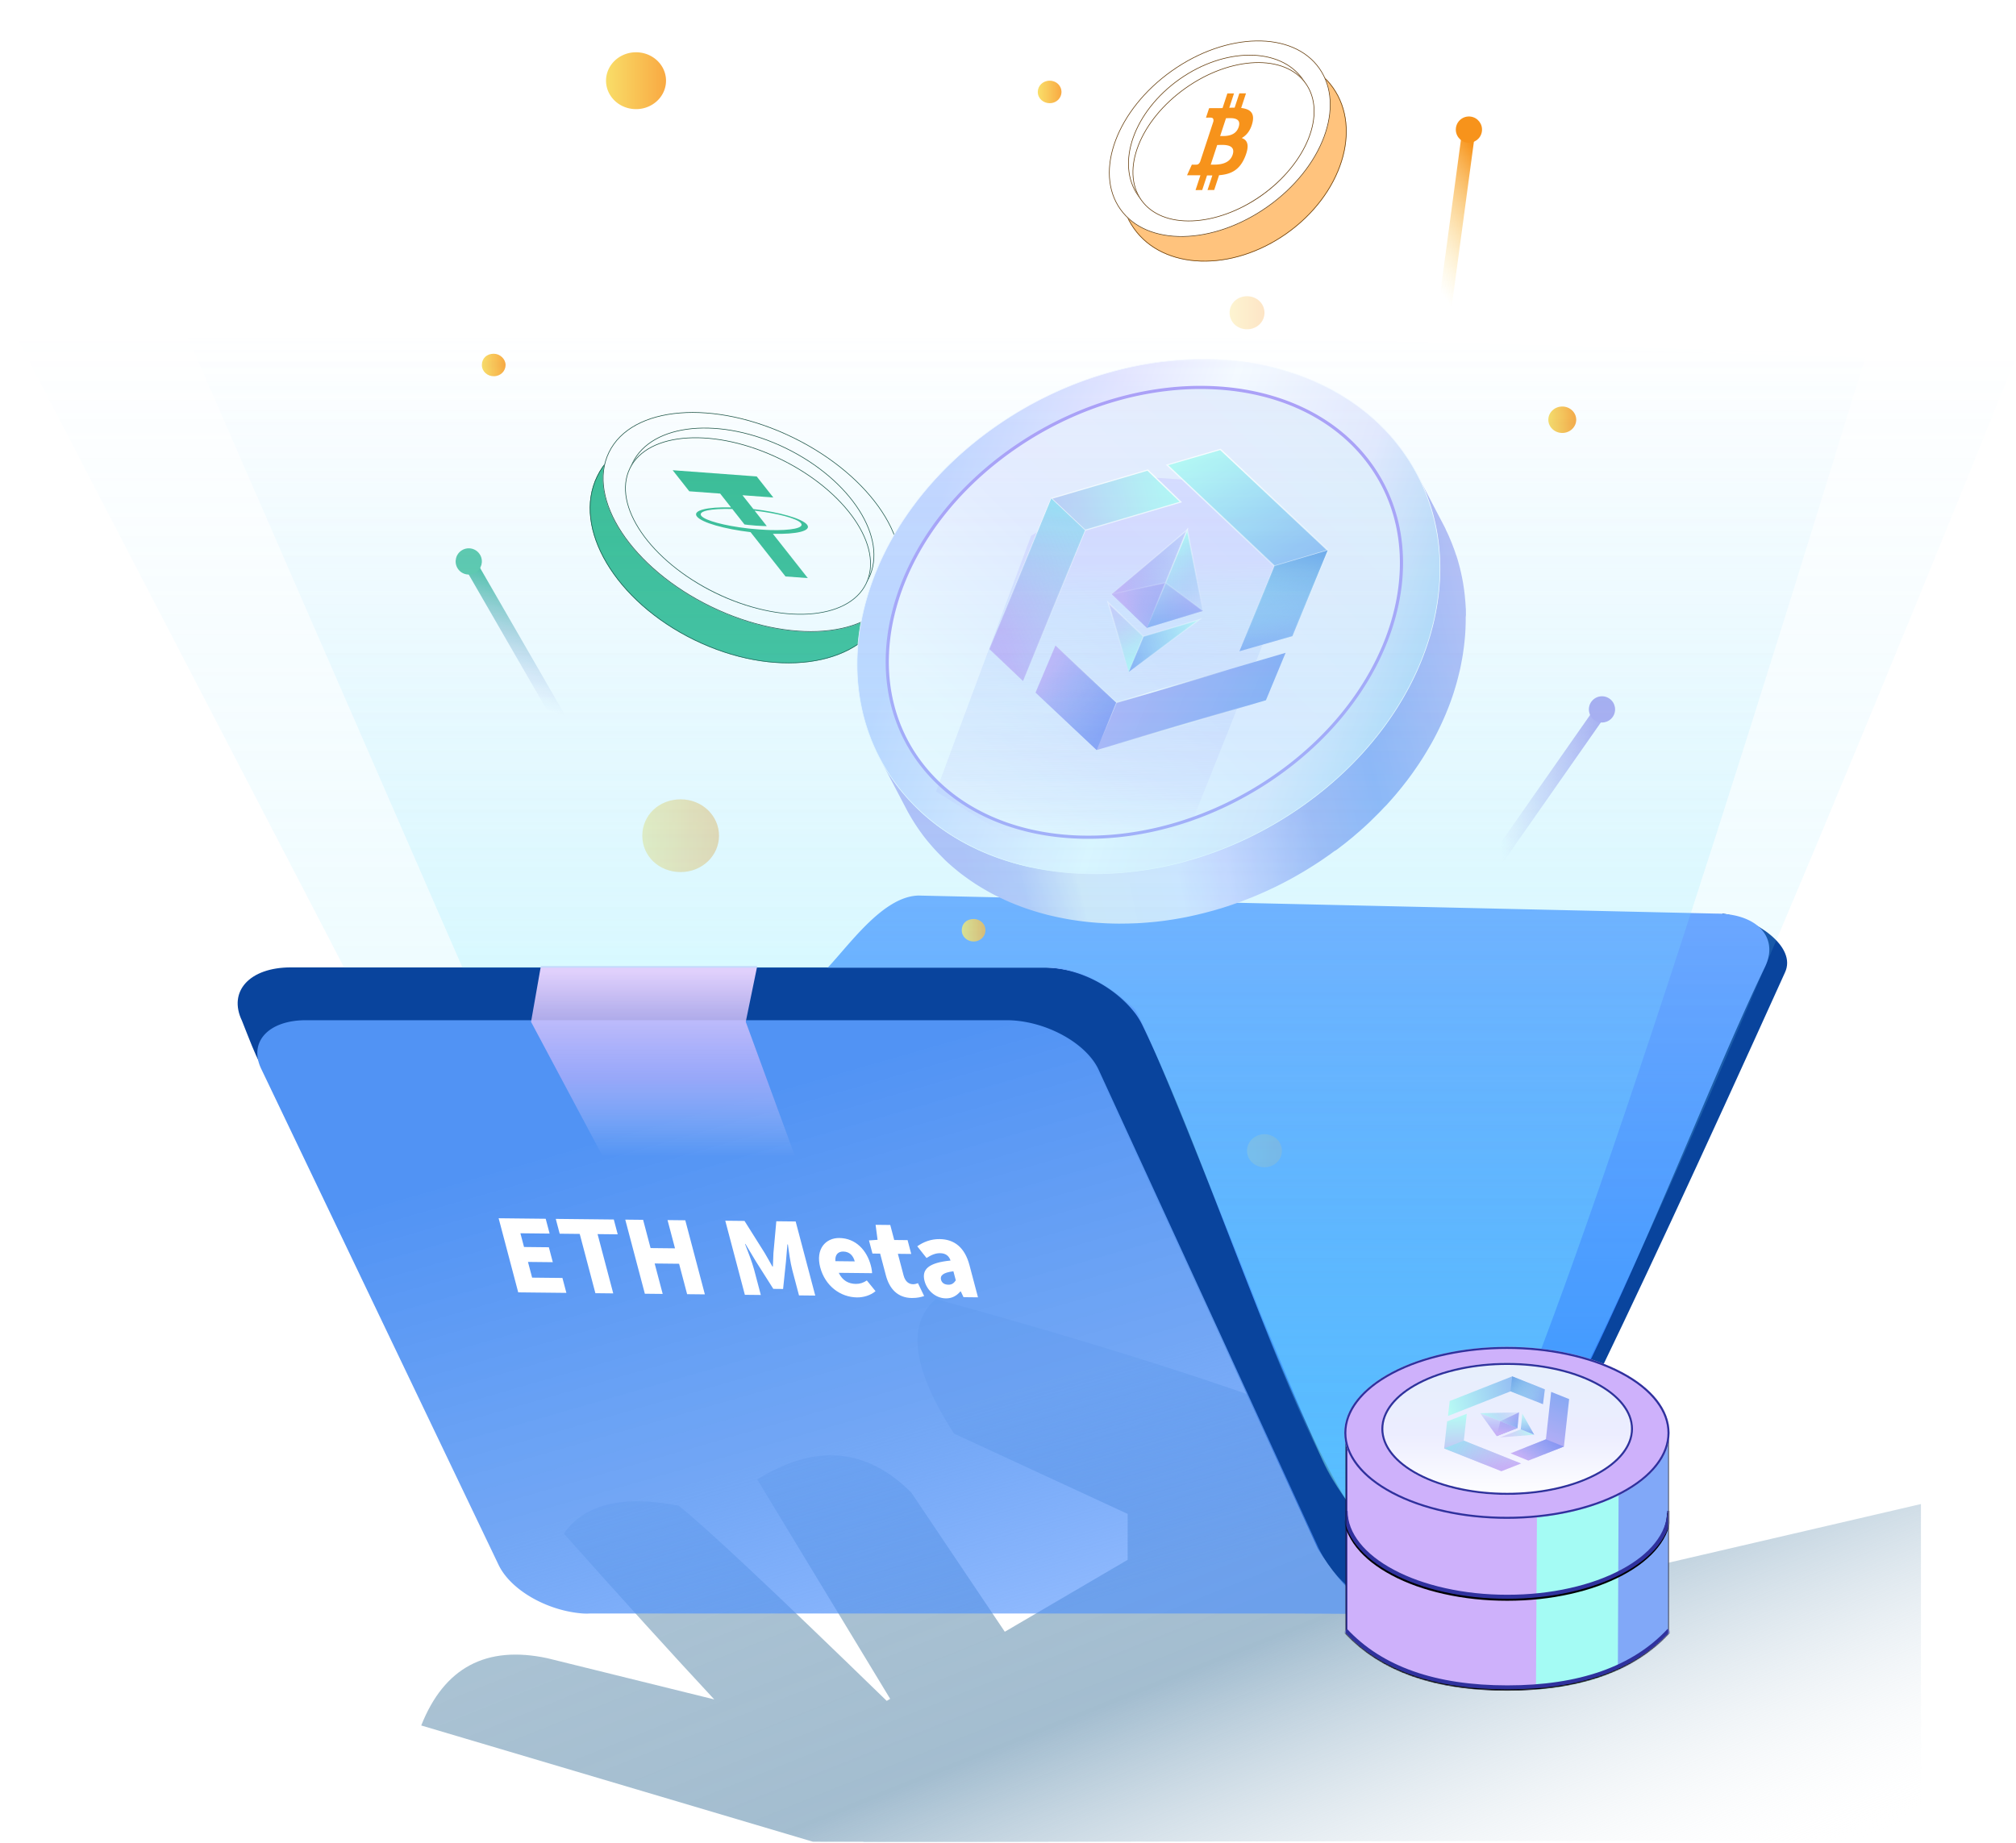 <svg xmlns="http://www.w3.org/2000/svg" width="1600" height="1463" fill="none"><g clip-path="url(#a)"><path fill="url(#b)" d="m334.309 1369.74 310.894 92.29 39.878.05c.154.04.303.07.447.11h89.757l375.935-.73 373.33-.58v-266.91l-274.47 63.8c-13.01-61.63-182.11-137.15-507.316-226.55-23.415 19.96-18.645 55.55 14.309 106.77l137.886 63.79v36.46l-97.504 57.1-74.203-110.48c-35.555-35.59-76.314-39.06-122.276-10.42l105.505 174.17-2.741 1.6c-91.057-88.54-146.124-140.18-165.203-154.94-44.228-8.68-74.58-1.3-91.057 22.14 46.521 52.24 86.314 96.12 119.381 131.65l-132.389-32.7c-48.564-10.42-81.952 7.38-100.163 53.38z"/><path fill="#09449D" d="M230.815 767.953c-32.689 0-50.035 18.985-38.754 42.406 5.755 14.594 10.731 27.497 13.467 32.07.41-1.553.699-3.256 1.002-5.042 1.986-11.701 4.577-26.971 45.755-26.971h545.838c29.96 0 62.528 17.412 72.778 38.923l174.949 379.971c20.82 34.56 43.36 51.84 67.63 51.84 29.96 0 38.66-3.46 69.59-32.13 20.62-19.12 98.46-178.08 233.52-476.905 9.94-20.781-23.87-43.324-49.65-46.918-.24 1.701 2.25 4.844 4.78 8.039 2.85 3.582 5.74 7.229 4.89 8.983l-218.66 465.291c-7.16 14.78-12.53 30.84-37.71 35-11.59.23-22.53-11.8-23.19-13.2L907.169 810.359c-11.22-23.421-46.821-42.406-79.45-42.406H230.815z"/><path fill="url(#c)" d="M1404.01 757.187a35.115 35.115 0 0 1-3.22 10.423c-70.06 145.122-189.39 482.35-266.89 482.35-77.38 0-157.699-292.373-227.233-436.175-11.244-23.37-44.74-45.604-77.441-45.604H656.911c18.161-19.398 44.419-56.789 72.207-57.255l632.832 14.317c27.66 0 44.37 13.618 42.06 31.944z"/><path fill="url(#d)" d="M242.865 809.879c-29.896 0-45.815 17.333-35.486 38.747l188.366 393.714c9.662 20.07 38.888 36.57 67.144 38.52 1.801.09 3.607.09 5.409 0h555.892c3.31 0 10.78.05 20.09.11 27.71.18 71.69.47 70.49-.11a94.481 94.481 0 0 1-68.97-53.51L871.676 848.626c-10.391-21.414-43.021-38.747-72.917-38.747H242.865z"/><path fill="url(#e)" d="m421.463 811.181 60.181 112.943a8.001 8.001 0 0 0 7.06 4.238h134.642c5.56 0 9.424-5.531 7.512-10.752L591.87 811.181l9.105-44.268H429.268l-7.805 44.268z"/><path fill="#38BC91" d="M550.989 508.173c-62.729-30.615-97.293-88.879-77.2-130.136 20.092-41.257 87.232-49.884 149.961-19.269 62.729 30.615 97.292 88.879 77.2 130.136-20.092 41.257-87.232 49.884-149.961 19.269z"/><path stroke="#184D3C" stroke-width=".5" d="M551.098 507.948c-62.604-30.554-97.117-88.668-77.085-129.801 20.032-41.133 87.023-49.708 149.628-19.154 62.604 30.555 97.116 88.669 77.084 129.802-20.031 41.132-87.022 49.708-149.627 19.153z"/><path fill="#fff" d="M563.891 481.681c-62.729-30.616-98.907-85.564-80.806-122.732 18.101-37.168 83.626-42.48 146.355-11.865 62.729 30.615 98.907 85.564 80.806 122.732-18.101 37.168-83.626 42.48-146.355 11.865z"/><path stroke="#184D3C" stroke-width=".5" d="M564 481.456c-62.604-30.555-98.731-85.354-80.69-122.398 18.04-37.043 83.416-42.304 146.021-11.75 62.605 30.555 98.731 85.354 80.691 122.398-18.041 37.044-83.417 42.304-146.022 11.75z"/><path fill="#fff" d="M567.692 470.855c-51.895-25.328-81.398-71.664-65.895-103.496 15.502-31.831 70.138-37.104 122.033-11.776 51.895 25.328 81.398 71.664 65.895 103.496-15.502 31.831-70.138 37.103-122.033 11.776z"/><path stroke="#184D3C" stroke-width=".5" d="M567.802 470.63c-51.771-25.267-81.222-71.454-65.781-103.161 15.442-31.708 69.929-36.928 121.7-11.661 51.771 25.267 81.222 71.453 65.78 103.161-15.442 31.707-69.928 36.928-121.699 11.661z"/><path fill="#fff" d="M567.692 470.855c-51.895-25.328-82.345-69.72-68.011-99.153 14.334-29.433 68.023-32.761 119.919-7.433 51.895 25.328 82.344 69.72 68.01 99.152-14.334 29.433-68.023 32.761-119.918 7.434z"/><path stroke="#184D3C" stroke-width=".5" d="M567.801 470.63c-51.771-25.267-82.169-69.51-67.895-98.818 14.274-29.309 67.813-32.585 119.584-7.318 51.771 25.267 82.169 69.509 67.896 98.818-14.274 29.308-67.814 32.585-119.585 7.318z"/><path fill="#38BC91" fill-rule="evenodd" d="m571.548 391.821 8.655 10.977-.003.004c-19.133-.53-30.889 2.403-27.076 7.239 3.813 4.837 21.937 9.981 42.552 12.391l27.728 35.169 17.713 1.31-27.726-35.167c19.159.531 30.949-2.404 27.133-7.244-3.816-4.841-21.973-9.991-42.62-12.4l-8.648-10.969 24.496 1.812-13.188-16.727-66.699-4.935 13.188 16.728 24.495 1.812zm21.775 27.624.006.008-.01-.008c-18.181-2.1-33.763-6.213-36.714-9.957-2.952-3.744 7.67-5.915 24.593-5.418l9.664 12.258c.541.083 3.471.521 8.935.925 4.547.337 7.684.38 8.772.385l-9.664-12.258c18.218 2.101 33.821 6.207 36.784 9.965 2.961 3.756-7.693 5.923-24.655 5.42l-.011-.014c-1.085-.024-4.197-.13-8.767-.468-5.718-.423-8.409-.769-8.933-.838z" clip-rule="evenodd"/><path fill="#FFC37D" d="M1021.32 185.464c43.72-30.954 60.17-82.917 36.75-116.062-23.41-33.145-77.836-34.922-121.551-3.968-43.716 30.954-60.171 82.917-36.753 116.062 23.418 33.145 77.84 34.922 121.554 3.968z"/><path stroke="#633A08" stroke-width=".5" d="M1021.18 185.26c43.6-30.874 60.03-82.681 36.69-115.713-23.34-33.033-77.604-34.783-121.207-3.909-43.603 30.874-60.031 82.681-36.693 115.713 23.338 33.033 77.604 34.783 121.21 3.909z"/><path fill="#fff" d="M1006.28 164.18c43.72-30.954 62.06-80.253 40.96-110.114-21.1-29.86-73.638-28.973-117.354 1.98-43.715 30.955-62.051 80.254-40.955 110.114 21.097 29.86 73.637 28.974 117.349-1.98z"/><path stroke="#633A08" stroke-width=".5" d="M1006.14 163.976c43.6-30.874 61.91-80.018 40.89-109.765-21.01-29.747-73.397-28.834-117 2.04-43.602 30.874-61.912 80.018-40.895 109.765 21.017 29.747 73.402 28.834 117.005-2.04z"/><path fill="#fff" d="M1001.3 155.362c36.16-25.608 50.83-67.098 32.77-92.67-18.07-25.574-62.036-25.545-98.202.062-36.165 25.608-50.837 67.099-32.769 92.671 18.068 25.573 62.032 25.545 98.201-.063z"/><path stroke="#633A08" stroke-width=".5" d="M1001.15 155.158c36.06-25.528 50.7-66.862 32.71-92.322-17.99-25.46-61.795-25.405-97.848.123-36.052 25.528-50.697 66.862-32.709 92.322 17.988 25.46 61.797 25.405 97.847-.123z"/><path fill="#fff" d="M1001.3 155.362c36.16-25.608 51.94-65.536 35.23-89.182s-59.566-22.055-95.732 3.553c-36.165 25.608-51.94 65.536-35.234 89.182 16.706 23.645 59.567 22.055 95.736-3.553z"/><path stroke="#633A08" stroke-width=".5" d="M1001.15 155.158c36.06-25.528 51.8-65.3 35.18-88.833-16.63-23.533-59.335-21.916-95.388 3.612-36.052 25.528-51.8 65.3-35.174 88.833 16.627 23.533 59.332 21.916 95.382-3.612z"/><path fill="#F7931B" fill-rule="evenodd" d="M993.953 97.641c2.153-8.376-2.328-11.157-8.889-11.922l3.824-11.623-5.288.029-3.723 11.317c-1.389.007-2.821.05-4.245.096l3.748-11.392-5.284.027-3.824 11.62a131.06 131.06 0 0 1-3.385.078l.011-.035-7.29.034-2.485 7.556c2.625-.08 3.905-.087 3.84-.023 2.141-.01 2.293 1.65 2.021 3.085l-4.355 13.241c.147.001.337.008.542.047l-.557.003-6.106 18.551c-.391.902-1.26 2.342-2.757 2.353.027.054-1.253.06-3.843.019l-3.83 8.457 6.881-.037c.777-.002 1.543.004 2.3.012.491.004.978.009 1.462.01l-3.866 11.759 5.281-.027 3.828-11.632c1.435.033 2.833.041 4.204.032l-3.811 11.578 5.286-.028 3.863-11.735c9.112-.728 16.32-3.758 20.764-14.929 3.583-8.997 1.744-12.995-2.768-14.592 3.753-2.109 6.882-5.799 8.451-11.928zm-15.668 25.176c-2.652 8.064-12.06 7.935-16.361 7.876-.385-.005-.729-.01-1.024-.008l5.126-15.576c.36-.001.802-.017 1.303-.036 4.481-.163 13.664-.497 10.956 7.744zm-9.049-14.828c3.588.06 11.407.192 13.818-7.134 2.467-7.495-5.199-7.186-8.943-7.035-.42.017-.792.032-1.093.034l-4.648 14.126c.249-.001.54.004.866.009z" clip-rule="evenodd"/><path fill="url(#f)" d="M1061.19 674.312c1.13-.843 2.25-1.713 3.37-2.569.33-.32.75-.562 1.12-.844 1.45-1.125 2.88-2.264 4.31-3.414.42-.422.93-.767 1.41-1.164.97-.78 1.95-1.573 2.83-2.315l.09-.089c.09-.09.17-.167.25-.243a335.41 335.41 0 0 0 5.53-4.772c.39-.384.78-.768 1.23-1.087 1.84-1.664 3.68-3.353 5.47-5.043.31-.307.63-.626.95-.934 1.6-1.587 3.2-3.162 4.78-4.724l.87-.857c1.75-1.728 3.41-3.495 5.06-5.25.15-.154.32-.32.49-.487l.78-.768c1.15-1.139 2.19-2.394 3.27-3.585l1.11-1.255a168.15 168.15 0 0 0 4.12-4.753l.71-.858a195.06 195.06 0 0 0 3.3-4.023l1.15-1.436c1.01-1.28 2-2.562 2.99-3.844.33-.333.58-.756.87-1.141 1.25-1.64 2.44-3.28 3.64-4.947.32-.32.53-.756.81-1.153a343.61 343.61 0 0 0 2.76-3.949c.33-.512.69-1.012 1.04-1.538.94-1.385 1.85-2.795 2.76-4.206.24-.243.39-.616.6-.923 1.07-1.693 2.11-3.386 3.14-5.091l.26-.411.39-.693c1.2-2 2.37-4.006 3.51-6.015l.3-.526c1.16-2.116 2.29-4.22 3.39-6.35.2-.437.41-.848.64-1.271 1.06-2.091 2.09-4.183 3.06-6.288.18-.358.35-.731.52-1.103.96-2.066 1.89-4.158 2.78-6.263.06-.104.11-.21.15-.321 1.29-3.063 2.52-6.14 3.69-9.23l.13-.359c1.1-2.97 2.12-5.949 3.08-8.937.04-.12.07-.214.08-.283.03-.102.14-.411.2-.629.74-2.389 1.47-4.765 2.11-7.18a189.78 189.78 0 0 0 1.83-7.219c.06-.205.12-.424.16-.642l.1-.399c.52-2.067.89-4.046 1.3-6.076l.24-1.311c.37-1.876.7-3.752 1.01-5.641l.08-.54.03-.18c.29-1.889.55-3.778.79-5.655l.17-1.465c.18-1.556.35-3.098.5-4.679l.09-.849c.02-.132.03-.265.04-.399.14-1.773.28-3.561.37-5.335l.06-1.08c.06-1.44.11-2.893.15-4.333l.03-.798.01-.874c.01-1.26.02-2.572.01-3.729l.18-1.813-.06-5.042-.06-.065-.03-.629-.26-4.258-.16-1.635-.31-3.46-.09-.94-.11-.759c-.13-1.171-.25-2.303-.44-3.513l-.19-1.416c-.25-1.621-.49-3.243-.77-4.852l-.13-.618a111.75 111.75 0 0 0-.8-4.08l-.34-1.596c-.25-1.082-.45-2.112-.76-3.232l-.18-.862-.23-.825c-.28-1.12-.57-2.214-.88-3.309l-.41-1.506c-.44-1.533-.92-3.053-1.4-4.586l-.08-.077c-.53-1.572-1.05-3.143-1.62-4.702l-.54-1.455-1.26-3.299-.32-.824-.32-.735c-.49-1.224-1.01-2.422-1.51-3.608l-.5-1.159c-.7-1.56-1.43-3.106-2.19-4.653l-.17-.541c-.57-1.143-1.14-2.273-1.73-3.391l-20.66-39.513 1.82 3.609a158.79 158.79 0 0 1 2.2 4.667l.5 1.159c.53 1.186 1.05 2.41 1.53 3.596l.62 1.558c.44 1.096.86 2.204 1.26 3.311l.53 1.443c.57 1.559 1.12 3.13 1.63 4.715l.09.09c.49 1.507.95 3.04 1.39 4.572l.42 1.494.89 3.309.41 1.713c.26 1.068.47 2.085.74 3.219l.36 1.609c.28 1.351.54 2.702.8 4.054l.14.734c.28 1.609.59 3.192.78 4.865l.19 1.415c.17 1.159.28 2.278.46 3.501l.18 1.711c.13 1.145.25 2.303.33 3.448l.12 1.634c.12 1.415.22 2.818.26 4.258l.05.747c.07 1.71.12 3.395.15 5.106l.01 1.466c0 1.247-.02 2.572-.02 3.742l-.04 1.672c-.04 1.44-.08 2.88-.15 4.333-.03.36-.03.72-.05 1.093-.11 1.762-.22 3.536-.38 5.323l-.11 1.259c-.15 1.544-.31 3.112-.51 4.68-.04.475-.11.951-.16 1.439-.24 1.89-.5 3.779-.8 5.681l-.12.707c-.3 1.876-.64 3.765-.99 5.641l-.25 1.324c-.41 2.03-.85 4.047-1.3 6.077-.08.334-.17.681-.24 1.028a228.58 228.58 0 0 1-1.85 7.206c-.66 2.389-1.39 4.79-2.12 7.192-.08.308-.18.617-.28.912a217.56 217.56 0 0 1-3.08 8.937l-.12.347c-1.16 3.081-2.37 6.162-3.69 9.229-.05.146-.11.287-.17.424-.91 2.093-1.84 4.184-2.81 6.263l-.48 1.091c-1 2.105-2.02 4.209-3.08 6.3l-.65 1.258a200.875 200.875 0 0 1-3.39 6.35l-.28.513c-1.13 2.028-2.3 4.054-3.52 6.028-.23.373-.44.732-.66 1.078a149.808 149.808 0 0 1-3.15 5.104c-.2.321-.39.615-.6.923-.89 1.411-1.81 2.809-2.76 4.206-.34.513-.68 1.025-1.04 1.538-.9 1.321-1.81 2.654-2.76 3.974-.33.321-.54.757-.8 1.141-1.19 1.641-2.4 3.295-3.64 4.948-.32.32-.57.743-.87 1.115a165.3 165.3 0 0 1-3 3.857c-.38.5-.78.999-1.13 1.448-1.16 1.422-2.2 2.704-3.33 4.049l-.69.833a286.232 286.232 0 0 1-4.13 4.764c-.39.385-.78.769-1.1 1.217a204.729 204.729 0 0 1-3.3 3.612c-.41.41-.84.832-1.29 1.28-1.73 1.702-3.35 3.534-5.06 5.249l-.86.845c-1.59 1.574-3.19 3.149-4.79 4.737-.32.307-.63.614-.94.921-1.76 1.741-3.63 3.379-5.49 5.042-.39.384-.78.768-1.16 1.14a210.616 210.616 0 0 1-5.53 4.771c-.11.115-.22.217-.32.32a229.48 229.48 0 0 1-3.06 2.507c-.37.371-.82.691-1.24 1.023-1.42 1.151-2.87 2.276-4.39 3.465-.25.256-.58.447-.87.665-1.19.921-2.4 1.853-3.61 2.748l-1.57 1.163c-1 .729-1.99 1.457-2.99 2.161-1.49 1.085-3 2.146-4.51 3.206a331.94 331.94 0 0 1-5.38 3.628c-.61.396-1.19.766-1.78 1.149a381.92 381.92 0 0 1-3.65 2.35c-.5.319-1.02.626-1.51.932-1.6.969-3.31 2.042-4.96 3.012l-1.97 1.174c-1.64.932-3.41 1.965-5.13 2.922l-1.34.765c-2.03 1.11-4.07 2.207-6.109 3.277-.439.23-.878.46-1.33.675a237.645 237.645 0 0 1-4.829 2.448c-.723.357-1.445.713-2.181 1.057a270.965 270.965 0 0 1-3.821 1.835l-2.31 1.056c-1.29.586-2.594 1.185-3.91 1.744-.723.331-1.432.649-2.154.955-1.317.559-2.633 1.119-3.948 1.654l-1.962.814a4083.73 4083.73 0 0 0-5.623 2.212l-.271.114c-1.896.673-3.933 1.461-5.906 2.159-.619.229-1.251.444-1.896.673-1.34.456-2.694.926-3.997 1.396l-2.307.748c-1.199.394-2.41.773-3.622 1.154l-2.436.722c-1.173.367-2.345.709-3.505 1.038l-2.487.696c-1.173.316-2.346.632-3.53.935-.826.229-1.637.443-2.461.645l-3.607.883-2.358.569c-1.403.314-2.807.63-4.211.919l-1.855.403c-2.087.479-4.03.817-6.052 1.181l-.669.126c-1.828.325-3.669.638-5.497.939l-2.047.312c-1.377.212-2.754.425-4.132.611l-2.264.298c-1.416.199-2.896.308-4.247.521l-2.187.247a91.132 91.132 0 0 1-4.722.403l-1.53.134c-2.2.183-4.4.34-6.586.458l-1.698.07a94.267 94.267 0 0 1-4.95.17c-.656.01-1.312.019-1.967.055-2.391.041-4.758.081-7.135.058a323.105 323.105 0 0 1-7.03-.149l-1.709-.072c-2.661-.102-5.321-.205-7.903-.435l-.989-.069c-2.441-.14-4.997-.422-7.488-.69l-1.182-.134c-1.142-.122-2.286-.294-3.415-.428l-2.042-.253-4.069-.598-1.336-.212a243.098 243.098 0 0 1-5.365-.925l-1.309-.263c-1.352-.246-2.687-.51-4.004-.79l-1.146.084c-2.129-.447-4.22-.932-6.298-1.431l-1.514-.366a231.013 231.013 0 0 1-6.771-1.832l-1.218-.379a258.886 258.886 0 0 1-5.898-1.828l-1.256-.416a221.644 221.644 0 0 1-6.51-2.319l-1.41-.548a177.288 177.288 0 0 1-5.854-2.354l-.82-.338c-2.1-.91-4.188-1.859-6.248-2.833l-1.447-.688c-2.088-1-4.148-2.025-6.17-3.089a171.35 171.35 0 0 1-6.025-3.359l-1.382-.804a166.063 166.063 0 0 1-5.792-3.563l-.665-.44a176.81 176.81 0 0 1-5.137-3.497l-1.215-.841a170.505 170.505 0 0 1-5.377-4.024l-.996-.776a216.521 216.521 0 0 1-4.62-3.803l-.957-.815a161.418 161.418 0 0 1-5.001-4.498l-1.032-1.047c-1.44-1.46-2.958-2.869-4.346-4.405l-.586-.595c-1.593-1.615-3.083-3.306-4.584-5.011l-1.044-1.213a149.38 149.38 0 0 1-4.428-5.319 156.518 156.518 0 0 1-15.719-24.212l20.729 39.565a156.336 156.336 0 0 0 15.514 24.108 147.228 147.228 0 0 0 4.427 5.319l1.044 1.213a167.833 167.833 0 0 0 4.572 4.999l.599.607 4.346 4.405 1.032 1.047a163.574 163.574 0 0 0 4.988 4.486l.969.827a168.13 168.13 0 0 0 4.621 3.803l.97.776a156.655 156.655 0 0 0 5.391 4.011l1.214.867a137.91 137.91 0 0 0 5.137 3.471c.191.194.447.323.677.453a164.596 164.596 0 0 0 5.793 3.563l1.356.804c2.008 1.154 4.003 2.294 6.038 3.372a173.08 173.08 0 0 0 6.182 3.102l1.421.688c2.087.974 4.175 1.923 6.274 2.833l.82.338c1.939.823 3.886 1.603 5.842 2.341l1.41.547c2.152.807 4.318 1.601 6.497 2.332l1.269.404c1.935.639 3.91 1.24 5.884 1.842l1.231.365c2.244.64 4.502 1.268 6.759 1.845l1.526.38c2.078.497 4.183.97 6.3 1.43l.628.145.244.04c1.335.288 2.669.552 3.991.802l1.335.263c1.771.343 3.555.647 5.352.938l1.374.199c1.335.213 2.683.411 4.044.597.681.094 1.361.187 2.041.254 1.13.16 2.273.307 3.416.427l.437.054.745.081c2.479.255 4.97.499 7.475.677l.989.094c2.686.129 5.255.321 7.903.436l.822.029.899.031c2.326.075 4.653.124 7.005.148 2.383-.007 4.761-.034 7.135-.083l.887-.009c.36.001.733-.035 1.08-.046 1.672-.044 3.344-.114 4.963-.158.566-.023 1.132-.046 1.698-.095 2.186-.118 4.373-.263 6.573-.446l.295-.011 1.261-.123c1.583-.134 3.165-.294 4.708-.416l2.175-.234 4.26-.507 1.299-.162.966-.137 4.106-.611 2.072-.311c1.828-.302 3.643-.614 5.471-.94l.631-.113c2.009-.376 4.03-.766 6.026-1.181.644-.126 1.262-.278 1.893-.416 1.409-.302 2.808-.612 4.199-.932l.709-.164c.566-.126 1.107-.278 1.674-.404l3.594-.871 2.461-.644c1.172-.317 2.358-.62 3.543-.949.438-.101.876-.227 1.302-.341l1.198-.341c1.16-.33 2.319-.684 3.479-1.039.825-.227 1.65-.481 2.462-.722l3.596-1.153 1.715-.546.619-.203a244.63 244.63 0 0 0 3.984-1.383l1.908-.66c1.92-.647 3.971-1.37 5.893-2.172.078-.077.156-.153.31-.127a717.038 717.038 0 0 0 5.546-2.161c.658-.267 1.303-.547 1.973-.827 1.316-.534 2.62-1.081 3.91-1.641l.71-.292c.49-.204.98-.433 1.47-.662 1.3-.573 2.61-1.146 3.91-1.745.76-.343 1.54-.7 2.28-1.056 1.28-.599 2.56-1.197 3.84-1.822.46-.229.93-.433 1.39-.662l.8-.407c1.6-.791 3.22-1.619 4.82-2.435.45-.242.9-.459 1.34-.688 2.04-1.071 4.07-2.155 6.08-3.277l.34-.179c.35-.192.7-.408 1.05-.6 1.66-.905 3.39-1.926 5.1-2.922l1.96-1.147c1.62-.958 3.31-1.992 4.95-3.026.36-.23.73-.434 1.11-.663.12-.115.24-.231.42-.281 1.2-.754 2.4-1.533 3.6-2.312.61-.395 1.23-.779 1.83-1.188 1.81-1.174 3.59-2.375 5.36-3.614 1.52-1.06 2.91-2.031 4.35-3.041.05-.052.09-.09.11-.115.97-.703 1.94-1.406 2.9-2.122 1.07-.548 1.63-.944 2.19-1.366z"/><path fill="url(#g)" d="M1109.25 352.81c66.24 83.861 31.41 212.99-77.76 288.441-109.166 75.453-251.434 68.548-317.673-15.314-66.239-83.86-31.512-213.015 77.695-288.429 109.208-75.414 251.448-68.534 317.738 15.302z"/><path fill="#F6FAFF" fill-rule="evenodd" d="M833.694 312.849a302.78 302.78 0 0 0-42.323 24.453c-13.491 9.316-25.972 19.527-37.442 30.632-11.181 10.825-21.229 22.33-30.145 34.516-8.755 11.966-16.267 24.378-22.536 37.238-6.209 12.737-11.081 25.67-14.617 38.802-3.536 13.131-5.664 26.199-6.384 39.204-.727 13.131-.007 25.946 2.162 38.445 2.208 12.728 5.882 24.902 11.021 36.522 5.273 11.922 12.003 23.066 20.191 33.432 8.191 10.366 17.602 19.657 28.234 27.873 10.359 8.003 21.721 14.863 34.087 20.581 12.135 5.612 25.02 10.021 38.656 13.228 13.5 3.177 27.482 5.114 41.946 5.812 14.451.699 29.103.145 43.956-1.662 14.984-1.825 29.88-4.892 44.686-9.201a295.106 295.106 0 0 0 44.138-16.801 303.037 303.037 0 0 0 42.316-24.465c13.48-9.326 25.96-19.541 37.43-30.644 11.17-10.824 21.22-22.331 30.15-34.522 8.75-11.962 16.27-24.376 22.54-37.241 6.22-12.737 11.09-25.671 14.63-38.802 3.54-13.133 5.68-26.201 6.4-39.202.74-13.134.02-25.948-2.14-38.442-2.21-12.731-5.88-24.904-11.01-36.52-5.27-11.92-12-23.063-20.19-33.431-8.2-10.363-17.61-19.651-28.25-27.863-10.37-8.003-21.73-14.861-34.1-20.572-12.14-5.608-25.02-10.015-38.66-13.221-13.508-3.174-27.491-5.11-41.951-5.807-14.46-.698-29.113-.143-43.959 1.664-14.988 1.825-29.885 4.891-44.691 9.199a295.282 295.282 0 0 0-44.145 16.795zm-79.417 55.444c11.45-11.086 23.91-21.279 37.377-30.579a302.262 302.262 0 0 1 42.254-24.413 294.855 294.855 0 0 1 44.071-16.767c14.78-4.3 29.65-7.361 44.611-9.182 14.818-1.804 29.443-2.358 43.875-1.662 14.43.696 28.383 2.628 41.855 5.795 13.61 3.197 26.46 7.593 38.57 13.188 12.33 5.696 23.67 12.534 34 20.514 10.61 8.186 20 17.446 28.17 27.778 8.16 10.334 14.87 21.442 20.12 33.322 5.12 11.578 8.77 23.712 10.97 36.403 2.16 12.456 2.87 25.233 2.14 38.329-.72 12.967-2.85 26-6.38 39.1-3.53 13.099-8.4 26.003-14.6 38.713-6.26 12.838-13.76 25.227-22.5 37.164-8.9 12.169-18.93 23.655-30.09 34.458-11.45 11.085-23.9 21.283-37.37 30.592a302.038 302.038 0 0 1-42.24 24.424 294.3 294.3 0 0 1-44.064 16.774c-14.779 4.303-29.647 7.364-44.607 9.184-14.824 1.804-29.448 2.358-43.87 1.66-14.434-.697-28.386-2.63-41.856-5.801-13.602-3.201-26.456-7.599-38.562-13.194-12.33-5.701-23.661-12.543-33.991-20.523-10.599-8.191-19.982-17.454-28.147-27.787-8.163-10.332-14.871-21.44-20.127-33.324-5.121-11.582-8.783-23.717-10.984-36.405-2.162-12.462-2.881-25.239-2.156-38.332.72-12.972 2.842-26.006 6.368-39.102 3.527-13.101 8.388-26.005 14.583-38.712 6.256-12.833 13.752-25.221 22.49-37.163 8.9-12.164 18.93-23.647 30.09-34.452z" clip-rule="evenodd"/><path fill="url(#h)" d="M1086.31 367.018c54.97 73.47 19.8 186.328-78.57 252.094-98.383 65.767-222.647 59.523-277.611-13.946-54.965-73.47-19.775-186.327 78.577-252.094 98.353-65.767 222.664-59.523 277.604 13.946z"/><path fill="#AC9FF7" fill-rule="evenodd" d="M846.095 330.641a279.976 279.976 0 0 0-38.083 21.391c-12.194 8.154-23.535 17.096-34.024 26.824-10.224 9.483-19.48 19.568-27.768 30.253-8.141 10.495-15.205 21.385-21.193 32.67-5.935 11.184-10.7 22.544-14.296 34.079-3.598 11.543-5.955 23.035-7.07 34.477-1.128 11.56-.965 22.846.487 33.858 1.48 11.223 4.275 21.96 8.382 32.209 4.216 10.519 9.748 20.357 16.598 29.513 6.848 9.153 14.812 17.359 23.894 24.618 8.847 7.071 18.614 13.133 29.302 18.185 10.487 4.959 21.676 8.86 33.566 11.704 11.769 2.815 24.002 4.541 36.7 5.179 12.692.638 25.597.175 38.717-1.387 13.243-1.577 26.451-4.244 39.621-8.002 13.414-3.826 26.552-8.716 39.414-14.669a280.305 280.305 0 0 0 38.088-21.391c12.2-8.154 23.54-17.095 34.03-26.823 10.23-9.484 19.48-19.568 27.77-30.254 8.14-10.494 15.21-21.384 21.2-32.671 5.93-11.184 10.7-22.543 14.29-34.078 3.6-11.543 5.95-23.035 7.07-34.477 1.12-11.559.96-22.846-.49-33.859-1.48-11.223-4.28-21.959-8.39-32.209-4.21-10.519-9.75-20.356-16.6-29.512-6.84-9.153-14.8-17.359-23.88-24.618-8.85-7.07-18.62-13.132-29.3-18.185-10.49-4.959-21.68-8.86-33.57-11.704-11.773-2.815-24.008-4.541-36.707-5.179-12.693-.638-25.6-.176-38.722 1.387-13.244 1.576-26.452 4.244-39.625 8.002-13.413 3.826-26.55 8.716-39.411 14.669zm-70.408 50.049c10.391-9.638 21.629-18.498 33.714-26.579a277.564 277.564 0 0 1 37.743-21.201c12.743-5.898 25.759-10.743 39.048-14.533 13.045-3.722 26.123-6.363 39.234-7.924 12.983-1.546 25.75-2.003 38.302-1.373 12.545.63 24.628 2.335 36.248 5.114 11.724 2.804 22.754 6.648 33.084 11.532 10.51 4.971 20.11 10.93 28.81 17.879 8.91 7.125 16.73 15.18 23.44 24.162 6.72 8.981 12.15 18.629 16.28 28.945 4.03 10.056 6.78 20.591 8.23 31.606 1.43 10.823 1.59 21.919.48 33.289-1.1 11.271-3.42 22.596-6.96 33.975-3.55 11.386-8.26 22.603-14.12 33.651-5.92 11.159-12.91 21.929-20.96 32.309-8.21 10.578-17.37 20.562-27.5 29.952-10.39 9.638-21.63 18.498-33.72 26.579a277.62 277.62 0 0 1-37.748 21.201c-12.743 5.898-25.76 10.742-39.049 14.533-13.043 3.721-26.12 6.363-39.232 7.924-12.979 1.546-25.745 2.003-38.296 1.372-12.543-.63-24.625-2.334-36.245-5.113-11.721-2.804-22.747-6.648-33.078-11.532-10.511-4.97-20.114-10.93-28.809-17.879-8.916-7.126-16.734-15.18-23.454-24.162-6.718-8.981-12.145-18.63-16.279-28.945-4.029-10.056-6.771-20.591-8.224-31.606-1.427-10.822-1.586-21.919-.478-33.288 1.098-11.271 3.421-22.596 6.969-33.975 3.55-11.387 8.255-22.604 14.117-33.651 5.921-11.159 12.908-21.929 20.96-32.31 8.205-10.577 17.369-20.561 27.493-29.952z" clip-rule="evenodd"/><path fill="url(#i)" d="m946.753 650.607 82.167-206.102-80.859-63.027-52.462-3.815-77.253 47.7-75.47 202.972c71.144 44.448 134.066 89.71 203.877 22.272z"/><g filter="url(#j)"><path fill="url(#k)" fill-rule="evenodd" d="m937.158 395.509-76.012 22.408-26.785-25.227 76.508-22.538 26.289 25.357zM785.173 512.305l49.188-119.615 26.785 25.227-49.231 119.718-26.742-25.33z" clip-rule="evenodd"/><path fill="url(#l)" fill-rule="evenodd" d="m784.572 512.481 26.932 25.508.572.543 49.452-120.258 76.599-22.581-27.035-26.077-77.113 22.717-49.407 120.148zm75.973-94.389-26.022-24.508-48.749 118.547 25.981 24.609 48.79-118.648zm-25.204-25.221 26.025 24.511 74.822-22.057-25.543-24.638-75.304 22.184z" clip-rule="evenodd"/><path fill="url(#m)" d="m834.361 392.69-49.188 119.616 26.743 25.33 49.23-119.719-26.785-25.227z"/><path fill="url(#n)" fill-rule="evenodd" d="m968.578 353.741 85.142 80.101-42.28 12.446-85.189-80.194 42.327-12.353zm15.088 160.243 27.774-67.696 42.28-12.446-27.97 68.162-42.084 11.98z" clip-rule="evenodd"/><path fill="url(#o)" fill-rule="evenodd" d="m982.848 514.686 42.982-12.234.3-.087 28.19-68.699-85.522-80.459-43.529 12.704 85.571 80.552-27.992 68.223zm28.812-68.933 41.08-12.093-84.382-79.385-41.125 12.002 84.427 79.476zm41.24-11.2-41.07 12.092-27.348 66.638 40.888-11.64 27.53-67.09z" clip-rule="evenodd"/><path fill="url(#p)" d="m1011.45 446.288-27.784 67.696 42.084-11.98 27.97-68.162-42.27 12.446z"/><path fill="url(#q)" d="m821.86 546.8 48.522 45.592 134.328-39.514 15.6-37.652-134.448 39.519-48.194-45.309L821.86 546.8z"/><path fill="url(#r)" fill-rule="evenodd" d="m871.204 591.681 133.126-39.16 15.16-36.583-133.246 39.165-15.04 36.578zm14.878-37.47 135.058-39.697-16.05 38.722-134.927 39.69-48.906-45.953 16.256-38.424 48.569 45.662zm-.821.71-47.438-44.598-15.359 36.303 47.756 44.873 15.041-36.578z" clip-rule="evenodd"/><path fill="url(#s)" d="m870.381 592.392-48.52-45.592 15.806-37.364 48.195 45.309-15.481 37.647z"/><path fill="url(#t)" d="m925.008 459.556-14.737 35.835-27.945-26.778 42.682-9.057z"/><path fill="url(#u)" d="m954.758 482.017-29.751-22.462-14.736 35.836 44.487-13.374z"/><path fill="url(#v)" d="m925.008 459.555-14.736 35.835 44.486-13.374-12.482-64.455-17.268 41.994z"/><path fill="url(#w)" fill-rule="evenodd" d="m942.481 415.776-33.034 80.332 45.917-13.804-12.883-66.528zm-17.279 44.593-14.106 34.303 42.584-12.802-28.478-21.501zm28.76 20.378-11.891-61.401-16.45 40.004 28.341 21.397z" clip-rule="evenodd"/><path fill="url(#x)" d="m907.452 502.247-11.565 28.125-16.359-54.955 27.924 26.83z"/><path fill="url(#y)" fill-rule="evenodd" d="m908.053 502.074-28.111-27.008-1.523-1.463 17.36 58.317 12.274-29.846zm-27.416-24.842 15.358 51.592 10.857-26.404-26.215-25.188z" clip-rule="evenodd"/><path fill="url(#z)" d="m907.452 502.247-11.566 28.125 56.074-41.551-44.508 13.426z"/><path fill="url(#A)" fill-rule="evenodd" d="m894.795 531.737 59.504-44.092-2.426.732-44.805 13.515-12.273 29.845zm54.825-41.74-52.643 39.009 10.858-26.404 41.785-12.605z" clip-rule="evenodd"/><path fill="url(#B)" fill-rule="evenodd" d="m925.008 459.555 17.268-41.994-59.95 51.051 42.682-9.057zm-14.737 35.835 14.737-35.835-42.682 9.057 27.945 26.778z" clip-rule="evenodd"/><path fill="url(#C)" fill-rule="evenodd" d="m881.585 468.651 28.273 27.091.572.549 33.035-80.334-61.88 52.694zm28.528 25.839-26.75-25.633 40.856-8.67-14.106 34.303zm14.525-35.322-40.659 8.628 57.109-48.631-16.45 40.003z" clip-rule="evenodd"/></g><path fill="url(#D)" d="m376.537 443.082-9.014 5.21 88.717 153.823 9.014-5.21-88.717-153.823z"/><path fill="#59C6A6" d="M381.042 440.476c-2.872-4.98-9.236-6.685-14.214-3.808s-6.685 9.246-3.812 14.226l.003.005c2.872 4.98 9.235 6.685 14.213 3.808s6.685-9.246 3.813-14.226l-.003-.005z"/><path fill="url(#E)" d="m1170.96 103.578-10.31-1.395-23.71 176.058 10.31 1.395 23.71-176.058z"/><path fill="#F7931B" d="M1176.12 104.278c.77-5.7-3.22-10.947-8.92-11.717-5.7-.77-10.93 3.226-11.7 8.928v.002c-.77 5.701 3.22 10.947 8.92 11.717 5.69.77 10.93-3.227 11.7-8.928v-.002z"/><path fill="url(#F)" d="m1275.68 566.13-8.52-5.973L1165.37 705.7l8.52 5.973 101.79-145.543z"/><path fill="#AFA4EE" d="m1277.39 554.612-.01-.002c-4.7-3.297-11.19-2.15-14.49 2.563-3.29 4.714-2.15 11.208 2.56 14.506v.002c4.71 3.297 11.19 2.15 14.49-2.564 3.3-4.713 2.15-11.207-2.55-14.505z"/><path fill="url(#G)" d="M528.584 64.063a21.525 21.525 0 0 1-2.286 9.649 21.184 21.184 0 0 1-1.101 1.953 21.624 21.624 0 0 1-1.298 1.841 22.785 22.785 0 0 1-3.133 3.278 23.831 23.831 0 0 1-5.809 3.68 24.313 24.313 0 0 1-3.267 1.195 24.828 24.828 0 0 1-4.577.863 25.085 25.085 0 0 1-10.353-1.21 25.041 25.041 0 0 1-2.158-.848 24.077 24.077 0 0 1-5.808-3.68 22.667 22.667 0 0 1-1.652-1.566 22.436 22.436 0 0 1-1.482-1.712 23.264 23.264 0 0 1-1.298-1.84 22.963 22.963 0 0 1-1.101-1.954 21.425 21.425 0 0 1-.894-2.046 21.904 21.904 0 0 1-1.134-4.291 21.412 21.412 0 0 1 .768-9.863 21.87 21.87 0 0 1 2.986-5.986 23.264 23.264 0 0 1 1.392-1.78 22.436 22.436 0 0 1 1.569-1.64 22.582 22.582 0 0 1 1.731-1.487 23.588 23.588 0 0 1 2.863-1.912 23.817 23.817 0 0 1 2.06-1.044 24.436 24.436 0 0 1 4.394-1.49 25.095 25.095 0 0 1 6.952-.65 25.085 25.085 0 0 1 5.742.945 25.143 25.143 0 0 1 2.199.746 24.436 24.436 0 0 1 4.116 2.085 23.873 23.873 0 0 1 2.761 2.043 24.278 24.278 0 0 1 1.652 1.566 22.862 22.862 0 0 1 3.355 4.517c.184.326.359.656.525.99a21.485 21.485 0 0 1 1.261 3.097c.113.354.217.71.312 1.068a22.322 22.322 0 0 1 .455 2.172 21.422 21.422 0 0 1 .258 3.311z"/><path fill="url(#H)" d="M570.653 663.403c0 15.746-13.286 28.868-30.446 28.868-17.159 0-30.446-12.597-30.446-28.868 0-16.268 13.287-28.864 30.446-28.864 17.16 0 30.446 13.122 30.446 28.864z" opacity=".5"/><path fill="url(#I)" d="M1250.97 333.202c0 5.775-4.98 10.498-11.07 10.498s-11.07-4.723-11.07-10.498c0-5.773 4.98-10.495 11.07-10.495s11.07 4.722 11.07 10.495z"/><path fill="url(#J)" d="M782.117 738.454c0 4.722-3.876 8.922-9.411 8.922-4.984 0-9.411-3.674-9.411-8.922 0-5.248 3.873-8.922 9.411-8.922 5.535 0 9.411 4.2 9.411 8.922z"/><path fill="url(#K)" d="M401.261 289.734c0 4.725-3.876 8.922-9.411 8.922-4.981 0-9.411-3.674-9.411-8.922 0-5.247 3.876-8.922 9.411-8.922 4.981 0 9.411 4.2 9.411 8.922z"/><path fill="url(#L)" d="M842.459 72.985c0 4.723-3.875 8.922-9.41 8.922-4.982 0-9.411-3.674-9.411-8.922 0-4.723 3.875-8.922 9.411-8.922 5.535 0 9.41 4.199 9.41 8.922z"/><path fill="url(#M)" d="M1017.38 913.512c0 .215-.01.429-.02.644a13.866 13.866 0 0 1-.13 1.281c-.03.212-.07.424-.12.634-.04.211-.09.42-.15.629-.05.208-.11.415-.18.62-.06.206-.13.41-.21.612l-.24.601a13.156 13.156 0 0 1-.59 1.164c-.1.189-.21.376-.33.56-.12.184-.24.366-.36.544-.13.179-.26.354-.39.527-.14.172-.28.341-.42.507-.15.166-.29.329-.45.488-.15.159-.3.314-.46.466-.16.152-.33.3-.5.444-.16.144-.34.285-.51.421-.18.136-.35.268-.54.396a11.242 11.242 0 0 1-1.13.716 16.41 16.41 0 0 1-1.19.606c-.21.092-.42.179-.62.261a14.939 14.939 0 0 1-2.6.747 14.159 14.159 0 0 1-1.34.189 15.059 15.059 0 0 1-2.04.047 14.115 14.115 0 0 1-2.02-.236 15.527 15.527 0 0 1-1.318-.313 13.375 13.375 0 0 1-1.9-.695 13.443 13.443 0 0 1-1.197-.606 14.29 14.29 0 0 1-1.665-1.112 13.072 13.072 0 0 1-1.006-.865 12.886 12.886 0 0 1-1.33-1.461 13.205 13.205 0 0 1-1.09-1.631 13.758 13.758 0 0 1-.58-1.164 12.407 12.407 0 0 1-.788-2.462 12.387 12.387 0 0 1-.249-3.203 12.517 12.517 0 0 1 1.312-4.966 13.14 13.14 0 0 1 2.725-3.668 12.96 12.96 0 0 1 1.006-.864 12.981 12.981 0 0 1 1.091-.767 13.926 13.926 0 0 1 1.771-.952 14.048 14.048 0 0 1 2.558-.866 14.129 14.129 0 0 1 2.68-.378 15.428 15.428 0 0 1 1.36 0 15.085 15.085 0 0 1 2.02.236 16.008 16.008 0 0 1 1.32.313 17.494 17.494 0 0 1 1.28.434c.2.082.41.169.62.261a16.443 16.443 0 0 1 1.19.607c.2.11.39.225.58.345.19.119.37.242.55.37.19.128.36.26.54.397.17.136.35.276.51.42.17.144.34.292.5.444.16.152.31.308.46.467.16.159.3.321.45.487.14.166.28.336.42.508.13.172.26.348.39.526.12.179.24.36.36.545.12.184.23.37.33.56a12.73 12.73 0 0 1 .59 1.164l.24.601a7 7 0 0 1 .21.611c.07.206.13.412.18.621.06.208.11.417.15.628.05.211.09.422.12.635a13.594 13.594 0 0 1 .15 1.925z" opacity=".2"/><path fill="url(#N)" d="M1003.55 248.274c0 7.348-6.093 13.121-13.844 13.121-7.749 0-13.838-5.773-13.838-13.121 0-7.347 6.089-13.119 13.838-13.119 7.751 0 13.844 5.772 13.844 13.119z" opacity=".3"/><path fill="url(#O)" d="m137.886 242.197 229.197 526.011h471.491c21.101 2.604 41.63 13.454 61.588 32.551 4.366 2.604 38.188 84.196 101.468 244.781 25.02 60.21 40.94 97.97 47.77 113.27 10.23 22.95 22.17 33.85 34.18 54.68 12.37 20.84 25.1 31.26 38.2 31.26 13.1 0 25.35-10.42 36.76-31.26 40.74-52.08 148.01-361.953 321.79-929.629L137.886 242.197z" opacity=".4"/><path fill="url(#P)" d="m0 242.203 273.171 526.011h561.951c25.149 2.604 46.83 14.322 65.041 35.155 7.804 3.906 61.138 140.616 101.467 244.781 20.16 52.08 38.53 92.93 50.73 115.87 12.19 22.95 20.81 33.86 35.12 54.69 14.74 20.83 29.92 31.24 45.53 31.24s32.08-10.41 49.43-31.24c48.56-52.08 187.75-363.695 417.56-934.843L0 242.203z" opacity=".25"/><g filter="url(#Q)"><path fill="#fff" d="m411.284 1020.92 38.222.41-3.129-11.84-24.058-.26-3.296-12.474 19.704.213-3.129-11.844-19.705-.213-2.88-10.896 23.187.251-3.109-11.765-37.352-.404 15.545 58.822zm61.251.66 14.165.16-12.436-47.061 15.986.172-3.109-11.764-46.057-.498 3.109 11.764 15.906.172 12.436 47.055zm39.251.43 14.165.15-6.385-24.159 19.388.209 6.385 24.16 14.086.15-15.545-58.82-14.086-.152 5.926 22.424-19.388-.21-5.926-22.424-14.165-.153 15.545 58.825zm79.373.86 12.661.13-5.321-20.13c-1.544-5.843-4.967-14.619-7.203-20.391l.317.003 8.462 14.106 13.669 21.562 7.755.08 2.238-21.386 1.192-14.001.396.004c.731 5.755 1.939 14.508 3.483 20.353l5.321 20.13 12.899.14-15.545-58.822-15.352-.166-2.302 25.326c-.211 3.384-.18 7.084-.428 10.622h-.396c-2.046-3.567-3.977-7.288-6.061-10.696l-16.057-25.525-15.273-.165 15.545 58.826zm89.003 2.06c5.223.06 10.915-1.69 14.708-4.96l-6.902-8.5c-2.743 1.86-5.501 2.78-8.745 2.74-5.698-.06-10.638-2.63-13.532-8.8l26.431.28c.024-1.1-.306-3.54-.973-6.07-3.235-12.238-12.049-21.703-25.027-21.843-10.842-.117-18.988 8.77-15.149 23.303 3.944 14.92 16.21 23.71 29.189 23.85zm-17.15-28.764c-.448-5.279 2.308-7.69 6.185-7.648 5.144.055 7.999 3.393 9.167 7.814l-15.352-.166zm60.674 29.234c4.59.05 7.584-.86 9.771-1.55l-4.908-10.21c-1.003.39-2.461.84-3.885.83-3.324-.04-6.22-2.04-7.534-7.01l-4.528-17.135 10.604.115-2.9-10.975-10.604-.115-3.151-11.922-11.633-.126 1.568 11.905-6.818.478 2.754 10.422 6.094.066 4.569 17.287c2.796 10.59 9.285 17.82 20.601 17.94zm27.064.29c4.986.06 8.575-2.19 11.418-5.46h.396l2.139 4.51 11.474.13-6.739-25.506c-3.715-14.054-11.994-20.6-23.627-20.725-7.043-.077-12.827 2.223-17.823 5.712l7.348 9.291c3.843-2.478 7.187-3.859 10.748-3.821 4.589.05 7.053 2.203 8.329 5.838-17.068 1.705-23.149 6.761-20.646 16.231 1.983 7.5 8.674 13.72 16.983 13.8zm1.949-10.84c-2.928-.03-5.162-1.31-5.851-3.92-.834-3.16 1.326-5.73 9.818-6.74l1.899 7.18c-1.473 2.19-3.017 3.51-5.866 3.48z"/></g><mask id="R" width="258" height="211" x="1067" y="1132" maskUnits="userSpaceOnUse" style="mask-type:alpha"><path fill="#fff" d="M1067.76 1296.76c28.09 30.26 70.89 45.38 128.4 45.38 57.52 0 100.32-15.12 128.41-45.38V1132.7h-256.81v164.06z"/></mask><g mask="url(#R)"><path fill="#CEB1FB" d="M1067.76 1296.76c28.09 30.26 70.89 45.38 128.4 45.38 57.52 0 100.32-15.12 128.41-45.38V1132.7h-256.81v164.06z"/><path fill="#2F319D" fill-rule="evenodd" d="M1067.76 1296.76V1132.7h256.81v164.06c-28.09 30.26-70.89 45.38-128.41 45.38-57.51 0-100.31-15.12-128.4-45.38zm255.22-.63v-161.84h-253.64v161.84c27.79 29.62 70.06 44.43 126.82 44.43 56.77 0 99.04-14.81 126.82-44.43z" clip-rule="evenodd"/><g filter="url(#S)"><path fill="#A4FBF4" d="M1218.93 1354.52c34.93-3.17 57.23-8.23 66.87-15.18 9.65-6.95 17.25-13.96 22.81-21.04l.1-166.34-88.89 48.1-.89 154.46z"/></g><g filter="url(#T)"><path fill="#81A8F8" d="M1283.98 1332.31c8.64-3.18 16.52-8.24 23.65-15.18 7.13-6.95 12.75-13.97 16.86-21.05l.08-166.33-39.93 48.1-.66 154.46z"/></g><path fill="#000" fill-rule="evenodd" d="M1069.34 1200.93c0 8.88 3.25 17.41 9.75 25.57 6.36 7.99 15.37 15.08 27.02 21.27 11.72 6.23 25.2 11.06 40.42 14.48 15.79 3.55 32.33 5.32 49.63 5.32 17.3 0 33.85-1.77 49.64-5.32 15.22-3.42 28.69-8.25 40.42-14.48 11.65-6.19 20.66-13.28 27.02-21.27 6.49-8.16 9.74-16.69 9.74-25.57h3.17c0 9.62-3.48 18.81-10.43 27.55-6.64 8.33-15.98 15.7-28.02 22.1-11.97 6.36-25.71 11.28-41.21 14.76-16.02 3.6-32.79 5.4-50.33 5.4-17.53 0-34.31-1.8-50.32-5.4-15.51-3.48-29.24-8.4-41.22-14.76-12.04-6.4-21.38-13.77-28.01-22.1-6.96-8.74-10.44-17.93-10.44-27.55h3.17z" clip-rule="evenodd"/><path fill="#2F319D" fill-rule="evenodd" d="M1069.53 1199.34c0 8.89 3.25 17.41 9.75 25.57 6.36 7.99 15.37 15.08 27.02 21.28 11.72 6.22 25.19 11.05 40.42 14.47 15.79 3.55 32.33 5.32 49.63 5.32 17.3 0 33.84-1.77 49.63-5.32 15.23-3.42 28.7-8.25 40.42-14.47 11.66-6.2 20.66-13.29 27.02-21.28 6.5-8.16 9.75-16.68 9.75-25.57h3.17c0 9.63-3.48 18.81-10.44 27.55-6.63 8.33-15.97 15.7-28.01 22.1-11.97 6.36-25.71 11.28-41.21 14.77-16.02 3.6-32.8 5.4-50.33 5.4s-34.31-1.8-50.33-5.4c-15.5-3.49-29.23-8.41-41.21-14.77-12.04-6.4-21.38-13.77-28.01-22.1-6.96-8.74-10.44-17.92-10.44-27.55h3.17z" clip-rule="evenodd"/><path fill="#000" fill-rule="evenodd" d="M1067.76 1132.7v164.06c28.09 30.26 70.89 45.38 128.4 45.38 57.52 0 100.32-15.12 128.41-45.38V1132.7h-256.81zm256.2.61v163.21c-27.97 30.01-70.57 45.01-127.8 45.01-57.22 0-99.82-15-127.79-45.01v-163.21h255.59z" clip-rule="evenodd"/><path fill="#000" fill-rule="evenodd" d="M1325.73 1296.26c-28.4 30.59-71.59 45.89-129.57 45.89-57.97 0-101.16-15.3-129.56-45.89l2.32-2.16c27.78 29.92 70.19 44.88 127.24 44.88 57.06 0 99.47-14.96 127.25-44.88l2.32 2.16z" clip-rule="evenodd"/><path fill="#2F319D" fill-rule="evenodd" d="M1325.86 1295.19c-28.4 30.59-71.59 45.89-129.56 45.89-57.98 0-101.17-15.3-129.57-45.89l2.32-2.16c27.78 29.92 70.19 44.88 127.25 44.88 57.05 0 99.46-14.96 127.24-44.88l2.32 2.16z" clip-rule="evenodd"/></g><path fill="#CEB1FB" d="M1325 1137.46c0 1.12-.05 2.23-.15 3.35-.11 1.11-.26 2.23-.47 3.34a38.93 38.93 0 0 1-.78 3.32c-.31 1.11-.67 2.21-1.08 3.3-.41 1.1-.87 2.19-1.39 3.27-.51 1.08-1.07 2.16-1.69 3.23-.61 1.07-1.27 2.13-1.98 3.18-.71 1.05-1.47 2.09-2.28 3.12a65.098 65.098 0 0 1-5.42 6.05c-.99.99-2.03 1.96-3.12 2.92-1.08.96-2.21 1.9-3.39 2.83-1.17.93-2.39 1.84-3.64 2.73-1.26.9-2.56 1.78-3.9 2.64-1.34.87-2.72 1.71-4.14 2.54-1.41.83-2.87 1.64-4.36 2.43-1.5.79-3.02 1.56-4.59 2.31-1.56.74-3.16 1.47-4.8 2.18-1.63.71-3.29 1.4-4.99 2.06-1.7.67-3.42 1.31-5.18 1.93-1.75.62-3.54 1.22-5.35 1.79-1.81.58-3.65 1.13-5.51 1.65-1.86.53-3.75 1.03-5.66 1.51-1.9.48-3.83.93-5.79 1.36-1.95.42-3.92.82-5.9 1.2-1.99.38-4 .73-6.02 1.05-2.02.33-4.05.62-6.1.89-2.05.28-4.11.52-6.18.74-2.07.22-4.15.41-6.24.57-2.09.16-4.19.3-6.29.41-2.1.11-4.2.19-6.31.25-2.11.05-4.22.08-6.33.08-2.12 0-4.23-.03-6.34-.08-2.11-.06-4.21-.14-6.31-.25-2.1-.11-4.2-.25-6.29-.41-2.09-.16-4.17-.35-6.24-.57-2.07-.22-4.13-.46-6.18-.74-2.05-.27-4.08-.56-6.1-.89-2.02-.32-4.03-.67-6.02-1.05-1.98-.38-3.95-.78-5.9-1.2-1.96-.43-3.89-.88-5.79-1.36-1.91-.48-3.8-.98-5.66-1.51-1.86-.52-3.7-1.07-5.51-1.65-1.81-.57-3.6-1.17-5.35-1.79-1.76-.62-3.48-1.26-5.18-1.93-1.7-.66-3.36-1.35-4.99-2.06-1.64-.71-3.23-1.44-4.8-2.18-1.56-.75-3.09-1.52-4.59-2.31-1.49-.79-2.95-1.6-4.36-2.43-1.42-.83-2.8-1.67-4.14-2.54-1.34-.86-2.64-1.74-3.9-2.64-1.25-.89-2.47-1.8-3.64-2.73-1.18-.93-2.31-1.87-3.39-2.83-1.09-.96-2.13-1.93-3.12-2.92a65.098 65.098 0 0 1-5.42-6.05c-.81-1.03-1.57-2.07-2.28-3.12-.71-1.05-1.37-2.11-1.98-3.18-.62-1.07-1.18-2.15-1.69-3.23-.52-1.08-.98-2.17-1.39-3.27-.41-1.09-.77-2.19-1.08-3.3-.31-1.1-.57-2.21-.78-3.32-.21-1.11-.36-2.23-.46-3.34-.11-1.12-.16-2.23-.16-3.35 0-1.11.05-2.23.16-3.35.1-1.11.25-2.22.46-3.34.21-1.11.47-2.21.78-3.32.31-1.1.67-2.2 1.08-3.3.41-1.09.87-2.18 1.39-3.27.51-1.08 1.07-2.16 1.69-3.22.61-1.07 1.27-2.13 1.98-3.18.71-1.05 1.47-2.1 2.28-3.13a65.098 65.098 0 0 1 5.42-6.05c.99-.99 2.03-1.96 3.12-2.91 1.08-.96 2.21-1.9 3.39-2.83 1.17-.93 2.39-1.84 3.64-2.74 1.26-.9 2.56-1.78 3.9-2.64 1.34-.86 2.72-1.71 4.14-2.54 1.41-.82 2.87-1.63 4.36-2.42 1.5-.79 3.03-1.56 4.59-2.31 1.57-.75 3.16-1.48 4.8-2.19 1.63-.71 3.29-1.39 4.99-2.06 1.7-.66 3.42-1.31 5.18-1.93 1.75-.62 3.54-1.21 5.35-1.79 1.81-.57 3.65-1.12 5.51-1.65 1.86-.53 3.75-1.03 5.66-1.51a224.085 224.085 0 0 1 11.69-2.56c1.99-.37 4-.72 6.02-1.05 2.02-.32 4.05-.62 6.1-.89s4.11-.52 6.18-.73c2.07-.22 4.15-.41 6.24-.58 2.09-.16 4.19-.3 6.29-.41 2.1-.11 4.2-.19 6.31-.24a222.86 222.86 0 0 1 12.67 0c2.11.05 4.21.13 6.31.24 2.1.11 4.2.25 6.29.41 2.09.17 4.17.36 6.24.58 2.07.21 4.13.46 6.18.73 2.05.27 4.08.57 6.1.89 2.02.33 4.03.68 6.02 1.05a224.085 224.085 0 0 1 11.69 2.56c1.91.48 3.8.98 5.66 1.51 1.86.53 3.7 1.08 5.51 1.65 1.81.58 3.6 1.17 5.35 1.79 1.76.62 3.48 1.27 5.18 1.93 1.7.67 3.36 1.35 4.99 2.06 1.64.71 3.24 1.44 4.8 2.19 1.57.75 3.09 1.52 4.59 2.31 1.49.79 2.95 1.6 4.36 2.42 1.42.83 2.8 1.68 4.14 2.54 1.34.86 2.64 1.74 3.9 2.64 1.25.9 2.47 1.81 3.64 2.74 1.18.93 2.31 1.87 3.39 2.83 1.09.95 2.13 1.92 3.12 2.91a65.098 65.098 0 0 1 5.42 6.05 53.99 53.99 0 0 1 2.28 3.13c.71 1.05 1.37 2.11 1.98 3.18.62 1.06 1.18 2.14 1.69 3.22.52 1.09.98 2.18 1.39 3.27.41 1.1.77 2.2 1.08 3.3.31 1.11.57 2.21.78 3.32.21 1.12.36 2.23.47 3.34.1 1.12.15 2.24.15 3.35z"/><path fill="#2F319D" fill-rule="evenodd" d="M1325 1137.46c0 37.68-57.77 68.23-129.03 68.23-71.27 0-129.04-30.55-129.04-68.23 0-37.68 57.77-68.23 129.04-68.23 71.26 0 129.03 30.55 129.03 68.23zm-1.59 0c0-8.32-2.91-16.38-8.74-24.16-6.41-8.57-15.82-16.13-28.2-22.68-12.47-6.59-26.91-11.61-43.33-15.04-15.15-3.17-30.88-4.76-47.17-4.76-16.3 0-32.03 1.59-47.18 4.76-16.42 3.43-30.86 8.45-43.33 15.04-12.38 6.55-21.79 14.11-28.2 22.68-5.83 7.78-8.74 15.84-8.74 24.16 0 8.33 2.91 16.38 8.74 24.16 6.41 8.57 15.82 16.13 28.2 22.68 12.47 6.59 26.91 11.61 43.33 15.05 15.15 3.17 30.88 4.75 47.18 4.75 16.29 0 32.02-1.58 47.17-4.75 16.42-3.44 30.86-8.46 43.33-15.05 12.38-6.55 21.79-14.11 28.2-22.68 5.83-7.78 8.74-15.83 8.74-24.16z" clip-rule="evenodd"/><path fill="url(#U)" d="M1296.03 1134.29a27.625 27.625 0 0 1-.48 5.13 29.388 29.388 0 0 1-1.44 5.08c-.31.84-.67 1.68-1.07 2.51-.4.83-.83 1.66-1.31 2.48-.47.82-.98 1.63-1.53 2.44-.56.81-1.14 1.6-1.77 2.4-.62.79-1.29 1.57-1.99 2.35-.69.77-1.43 1.54-2.2 2.29-.77.76-1.58 1.5-2.42 2.24-.84.73-1.71 1.46-2.62 2.17-.91.71-1.85 1.41-2.82 2.1a79.317 79.317 0 0 1-6.22 3.97c-1.1.64-2.22 1.26-3.38 1.86-1.15.61-2.34 1.2-3.55 1.78-1.21.57-2.45 1.13-3.71 1.67-1.26.55-2.55 1.07-3.86 1.58-1.32.52-2.65 1.01-4.01 1.48-1.36.48-2.74.94-4.14 1.38-1.4.44-2.83.86-4.27 1.27-1.44.4-2.9.79-4.38 1.15-1.47.37-2.97.72-4.48 1.04-1.51.33-3.03.64-4.57.93-1.54.29-3.09.56-4.66.8-1.56.25-3.13.48-4.72.69-1.59.21-3.18.4-4.78.56-1.61.17-3.22.32-4.83.44-1.62.13-3.24.23-4.87.32-1.62.08-3.25.14-4.89.19a199.525 199.525 0 0 1-9.8 0c-1.63-.05-3.26-.11-4.89-.19-1.62-.09-3.24-.19-4.86-.32-1.62-.12-3.23-.27-4.83-.44-1.6-.16-3.2-.35-4.78-.56-1.59-.21-3.16-.44-4.73-.69-1.56-.24-3.11-.51-4.65-.8-1.54-.29-3.06-.6-4.57-.93-1.51-.32-3.01-.67-4.49-1.04-1.47-.36-2.93-.75-4.37-1.15-1.45-.41-2.87-.83-4.27-1.27-1.4-.44-2.78-.9-4.14-1.38-1.36-.47-2.7-.96-4.01-1.48-1.31-.51-2.6-1.03-3.86-1.58-1.27-.54-2.5-1.1-3.71-1.67a90.34 90.34 0 0 1-3.55-1.78c-1.16-.6-2.29-1.22-3.38-1.86-1.1-.63-2.17-1.28-3.21-1.94a87.65 87.65 0 0 1-3.01-2.03 64.57 64.57 0 0 1-2.82-2.1c-.91-.71-1.79-1.44-2.63-2.17-.84-.74-1.64-1.48-2.41-2.24-.77-.75-1.51-1.52-2.21-2.29-.7-.78-1.36-1.56-1.98-2.35-.63-.8-1.22-1.59-1.77-2.4-.55-.81-1.06-1.62-1.54-2.44-.47-.82-.91-1.65-1.3-2.48-.4-.83-.76-1.67-1.08-2.51-.32-.84-.59-1.68-.83-2.53-.24-.85-.44-1.7-.6-2.55-.16-.85-.29-1.71-.37-2.56a27.625 27.625 0 0 1 0-5.14c.08-.86.21-1.71.37-2.56.16-.86.36-1.71.6-2.55.24-.85.51-1.7.83-2.54.32-.84.68-1.67 1.08-2.5.39-.84.83-1.66 1.3-2.48.48-.82.99-1.63 1.54-2.44s1.14-1.61 1.77-2.4c.62-.79 1.28-1.57 1.98-2.35.7-.77 1.44-1.54 2.21-2.29a57.26 57.26 0 0 1 5.04-4.41c.9-.71 1.84-1.41 2.82-2.1.97-.69 1.98-1.37 3.01-2.03 1.04-.66 2.11-1.31 3.21-1.94a82.71 82.71 0 0 1 3.38-1.87c1.15-.6 2.33-1.19 3.55-1.77 1.21-.57 2.44-1.13 3.71-1.68 1.26-.54 2.55-1.07 3.86-1.58s2.65-1 4.01-1.48c1.36-.47 2.74-.93 4.14-1.37 1.4-.44 2.82-.87 4.27-1.27 1.44-.4 2.9-.79 4.37-1.16 1.48-.36 2.98-.71 4.49-1.04 1.51-.32 3.03-.63 4.57-.92 1.54-.29 3.09-.56 4.65-.81 1.57-.25 3.14-.47 4.73-.68 1.58-.21 3.18-.4 4.78-.57 1.6-.16 3.21-.31 4.83-.44a198.04 198.04 0 0 1 9.75-.5 200.75 200.75 0 0 1 9.8 0 195.919 195.919 0 0 1 9.76.5c1.61.13 3.22.28 4.83.44 1.6.17 3.19.36 4.78.57 1.59.21 3.16.43 4.72.68 1.57.25 3.12.52 4.66.81 1.54.29 3.06.6 4.57.92 1.51.33 3.01.68 4.48 1.04 1.48.37 2.94.76 4.38 1.16 1.44.4 2.87.83 4.27 1.27 1.4.44 2.78.9 4.14 1.37 1.36.48 2.69.97 4.01 1.48 1.31.51 2.6 1.04 3.86 1.58 1.26.55 2.5 1.11 3.71 1.68 1.21.58 2.4 1.17 3.55 1.77 1.16.61 2.28 1.23 3.38 1.87 1.1.63 2.17 1.28 3.2 1.94 1.04.66 2.05 1.34 3.02 2.03.97.69 1.91 1.39 2.82 2.1.91.71 1.78 1.43 2.62 2.17.84.73 1.65 1.48 2.42 2.24.77.75 1.51 1.52 2.2 2.29.7.78 1.37 1.56 1.99 2.35.63.79 1.21 1.59 1.77 2.4.55.81 1.06 1.62 1.53 2.44.48.82.91 1.64 1.31 2.48.4.83.76 1.66 1.07 2.5a30.177 30.177 0 0 1 1.44 5.09 27.65 27.65 0 0 1 .48 5.13z"/><path fill="#2F319D" fill-rule="evenodd" d="M1296.03 1134.29c0 28.92-44.71 52.36-99.87 52.36-55.15 0-99.87-23.44-99.87-52.36 0-28.92 44.72-52.36 99.87-52.36 55.16 0 99.87 23.44 99.87 52.36zm-1.58 0c0-6.31-2.23-12.41-6.69-18.32-4.94-6.53-12.17-12.3-21.71-17.3-9.62-5.04-20.77-8.88-33.45-11.51-11.7-2.43-23.84-3.65-36.44-3.65-12.59 0-24.73 1.22-36.44 3.65-12.67 2.63-23.82 6.47-33.44 11.51-9.54 5-16.78 10.77-21.71 17.3-4.46 5.91-6.69 12.01-6.69 18.32 0 6.3 2.23 12.41 6.69 18.32 4.93 6.53 12.17 12.3 21.71 17.3 9.62 5.04 20.77 8.88 33.44 11.51 11.71 2.43 23.85 3.64 36.44 3.64 12.6 0 24.74-1.21 36.44-3.64 12.68-2.63 23.83-6.47 33.45-11.51 9.54-5 16.77-10.77 21.71-17.3 4.46-5.91 6.69-12.02 6.69-18.32z" clip-rule="evenodd"/><path fill="url(#V)" fill-rule="evenodd" d="m1164.1 1122.33-2.33 21.31-15.62 6.16 2.36-21.46 15.59-6.01zm27.49 45.57-45.44-18.1 15.62-6.16 45.48 18.12-15.66 6.14z" clip-rule="evenodd"/><path fill="url(#W)" d="m1146.16 1149.8 45.43 18.1 15.66-6.14-45.48-18.11-15.61 6.15z"/><path fill="url(#X)" fill-rule="evenodd" d="m1150.56 1112.19 49.59-19.57-1.3 11.86-49.65 19.57 1.36-11.86zm74.02 2.51-25.73-10.22 1.3-11.86 25.91 10.3-1.48 11.78z" clip-rule="evenodd"/><path fill="url(#Y)" d="m1198.84 1104.47 25.73 10.23 1.48-11.78-25.9-10.3-1.31 11.85z"/><path fill="url(#Z)" d="m1241.2 1148.31-28.24 11.16-14.12-5.77 28.06-11.08 14.3 5.69zm0 0 4.16-37.66-14.28-5.73-4.18 37.7 14.3 5.69z"/><path fill="url(#aa)" d="m1241.2 1148.31-28.25 11.16-14.12-5.78 28.06-11.08 14.31 5.7z"/><path fill="url(#ab)" d="m1190.74 1128.22 13.62 5.42-16.5 6.4 2.88-11.82z"/><path fill="url(#ac)" d="m1205.59 1121.15-14.86 7.06 13.61 5.43 1.25-12.49z"/><path fill="url(#ad)" fill-rule="evenodd" d="m1190.73 1128.22-15.95-6.36 30.81-.71-14.86 7.07zm0 0 14.86-7.07-1.25 12.49-13.61-5.42z" clip-rule="evenodd"/><path fill="url(#ae)" d="m1206.95 1134.68 10.69 4.25-27.2 2.14 16.51-6.39z"/><path fill="url(#af)" d="m1206.96 1134.67 10.68 4.26-9.45-16.75-1.23 12.49z"/><path fill="url(#ag)" fill-rule="evenodd" d="m1190.73 1128.21-15.95-6.35 13.07 18.18 2.88-11.83zm13.62 5.43-13.62-5.43-2.88 11.83 16.5-6.4z" clip-rule="evenodd"/></g><defs><linearGradient id="b" x1="596.928" x2="818.449" y1="1173.48" y2="1726.64" gradientUnits="userSpaceOnUse"><stop offset=".109" stop-color="#83A6BF" stop-opacity=".69"/><stop offset=".457" stop-color="#83A6BF" stop-opacity=".74"/><stop offset="1" stop-color="#fff" stop-opacity="0"/></linearGradient><linearGradient id="c" x1="1030.57" x2="1030.57" y1="710.926" y2="1249.96" gradientUnits="userSpaceOnUse"><stop stop-color="#6A9FFF"/><stop offset="1" stop-color="#1A77FF"/></linearGradient><linearGradient id="d" x1="366.057" x2="511.252" y1="884.541" y2="1388.82" gradientUnits="userSpaceOnUse"><stop offset=".086" stop-color="#5193F4"/><stop offset=".633" stop-color="#669FF4" stop-opacity=".92"/><stop offset=".971" stop-color="#4A8EFC" stop-opacity=".62"/></linearGradient><linearGradient id="e" x1="526.408" x2="526.408" y1="766.913" y2="918.022" gradientUnits="userSpaceOnUse"><stop offset=".029" stop-color="#E0D0FC"/><stop offset=".586" stop-color="#CDB7FD" stop-opacity=".57"/><stop offset="1" stop-color="#E6DFFC" stop-opacity="0"/></linearGradient><linearGradient id="f" x1="739.605" x2="1244.17" y1="719.978" y2="610.499" gradientUnits="userSpaceOnUse"><stop offset=".064" stop-color="#BCB7F5"/><stop offset=".143" stop-color="#C0C1F6"/><stop offset=".23" stop-color="#E6E6F7"/><stop offset=".379" stop-color="#E5E5FF"/><stop offset=".457" stop-color="#D9D2FF"/><stop offset=".6" stop-color="#A6B0F3"/><stop offset=".705" stop-color="#90ACF4"/><stop offset=".993" stop-color="#CCC3F4"/></linearGradient><linearGradient id="g" x1="688.802" x2="1120.99" y1="460.086" y2="594.376" gradientUnits="userSpaceOnUse"><stop offset=".079" stop-color="#C7D6FF"/><stop offset=".321" stop-color="#E5E5FF"/><stop offset=".51" stop-color="#F6FAFF"/><stop offset=".779" stop-color="#E6E9FD"/><stop offset="1" stop-color="#B5D8F7"/></linearGradient><linearGradient id="h" x1="1058.82" x2="757.481" y1="337.399" y2="634.639" gradientUnits="userSpaceOnUse"><stop stop-color="#E6EFFC"/><stop offset=".541" stop-color="#ECEDFF"/><stop offset="1" stop-color="#FEFEFF"/></linearGradient><linearGradient id="i" x1="859.542" x2="854.001" y1="665.289" y2="449.361" gradientUnits="userSpaceOnUse"><stop stop-color="#9961F9" stop-opacity="0"/><stop offset=".46" stop-color="#B9C4FB" stop-opacity=".25"/><stop offset=".82" stop-color="#C5D6FE" stop-opacity=".43"/><stop offset="1" stop-color="#D0CAFF" stop-opacity=".5"/></linearGradient><linearGradient id="k" x1="932.102" x2="780.561" y1="393.154" y2="423.14" gradientUnits="userSpaceOnUse"><stop stop-color="#B6F9F4"/><stop offset="1" stop-color="#C8B0F6"/></linearGradient><linearGradient id="l" x1="897.147" x2="863.645" y1="367.035" y2="548.075" gradientUnits="userSpaceOnUse"><stop stop-color="#fff"/><stop offset="1" stop-color="#fff" stop-opacity="0"/></linearGradient><linearGradient id="m" x1="851.627" x2="824.949" y1="395.885" y2="540.047" gradientUnits="userSpaceOnUse"><stop stop-color="#9BE0F3"/><stop offset="1" stop-color="#C8B0F6" stop-opacity="0"/></linearGradient><linearGradient id="n" x1="941.238" x2="1018.02" y1="362.084" y2="500.217" gradientUnits="userSpaceOnUse"><stop stop-color="#B7FAF4"/><stop offset="1" stop-color="#89A9F3"/></linearGradient><linearGradient id="o" x1="1006.14" x2="977.711" y1="360.117" y2="513.735" gradientUnits="userSpaceOnUse"><stop offset=".036" stop-color="#fff"/><stop offset="1" stop-color="#fff" stop-opacity="0"/></linearGradient><linearGradient id="p" x1="1036.48" x2="1019.82" y1="430.652" y2="520.676" gradientUnits="userSpaceOnUse"><stop stop-color="#6DA4E8"/><stop offset="1" stop-color="#B7FAF4" stop-opacity="0"/></linearGradient><linearGradient id="q" x1="1006.82" x2="850.303" y1="548.034" y2="479.764" gradientUnits="userSpaceOnUse"><stop stop-color="#89A9F3"/><stop offset="1" stop-color="#C8B0F6"/></linearGradient><linearGradient id="s" x1="877.37" x2="827.474" y1="575.397" y2="533.02" gradientUnits="userSpaceOnUse"><stop stop-color="#8997F3"/><stop offset="1" stop-color="#89A9F3" stop-opacity="0"/></linearGradient><linearGradient id="t" x1="906.906" x2="900.007" y1="456.206" y2="493.491" gradientUnits="userSpaceOnUse"><stop stop-color="#C8B0F6"/><stop offset="1" stop-color="#89A9F3"/></linearGradient><linearGradient id="u" x1="943.122" x2="936.223" y1="462.908" y2="500.193" gradientUnits="userSpaceOnUse"><stop stop-color="#C8B0F6"/><stop offset="1" stop-color="#89A9F3"/></linearGradient><linearGradient id="v" x1="942.276" x2="973.668" y1="417.561" y2="458.798" gradientUnits="userSpaceOnUse"><stop stop-color="#B7FAF4"/><stop offset="1" stop-color="#89A9F3" stop-opacity=".2"/></linearGradient><linearGradient id="w" x1="961.179" x2="945.711" y1="419.236" y2="502.819" gradientUnits="userSpaceOnUse"><stop stop-color="#fff" stop-opacity=".5"/><stop offset="1" stop-color="#fff" stop-opacity="0"/></linearGradient><linearGradient id="x" x1="879.528" x2="911.623" y1="475.417" y2="518.704" gradientUnits="userSpaceOnUse"><stop stop-color="#C8B0F6" stop-opacity=".5"/><stop offset="1" stop-color="#B7FAF4"/></linearGradient><linearGradient id="y" x1="897.628" x2="887.768" y1="477.157" y2="530.438" gradientUnits="userSpaceOnUse"><stop stop-color="#fff" stop-opacity=".5"/><stop offset="1" stop-color="#fff" stop-opacity="0"/></linearGradient><linearGradient id="z" x1="895.886" x2="958.759" y1="530.372" y2="511.626" gradientUnits="userSpaceOnUse"><stop stop-color="#89A9F3"/><stop offset="1" stop-color="#B7FAF4" stop-opacity=".8"/></linearGradient><linearGradient id="A" x1="935.076" x2="925.216" y1="484.088" y2="537.367" gradientUnits="userSpaceOnUse"><stop stop-color="#fff" stop-opacity=".5"/><stop offset="1" stop-color="#fff" stop-opacity="0"/></linearGradient><linearGradient id="B" x1="942.276" x2="884.468" y1="417.561" y2="426.268" gradientUnits="userSpaceOnUse"><stop stop-color="#89A9F3" stop-opacity=".2"/><stop offset="1" stop-color="#C8B0F6"/></linearGradient><linearGradient id="C" x1="924.781" x2="909.314" y1="412.5" y2="496.084" gradientUnits="userSpaceOnUse"><stop stop-color="#fff" stop-opacity=".5"/><stop offset="1" stop-color="#fff" stop-opacity="0"/></linearGradient><linearGradient id="D" x1="372.03" x2="344.146" y1="445.687" y2="537.571" gradientUnits="userSpaceOnUse"><stop stop-color="#45BE9C"/><stop offset=".993" stop-color="#AFA4EE" stop-opacity="0"/></linearGradient><linearGradient id="E" x1="1165.81" x2="1087.61" y1="102.881" y2="158.476" gradientUnits="userSpaceOnUse"><stop offset=".043" stop-color="#F7931B"/><stop offset=".971" stop-color="#FCE482" stop-opacity="0"/></linearGradient><linearGradient id="F" x1="1271.42" x2="1176.44" y1="563.143" y2="576.694" gradientUnits="userSpaceOnUse"><stop stop-color="#AFA4EE"/><stop offset=".993" stop-color="#AFA4EE" stop-opacity="0"/></linearGradient><linearGradient id="G" x1="481.424" x2="528.689" y1="64.113" y2="64.113" gradientUnits="userSpaceOnUse"><stop stop-color="#F9DD68"/><stop offset="1" stop-color="#F9A942"/></linearGradient><linearGradient id="H" x1="510.094" x2="570.642" y1="663.335" y2="663.335" gradientUnits="userSpaceOnUse"><stop stop-color="#F9DD68"/><stop offset="1" stop-color="#F9A942"/></linearGradient><linearGradient id="I" x1="1228.16" x2="1250.7" y1="333.199" y2="333.199" gradientUnits="userSpaceOnUse"><stop stop-color="#F9DD68"/><stop offset="1" stop-color="#F9A942"/></linearGradient><linearGradient id="J" x1="764.057" x2="782.372" y1="738.283" y2="738.283" gradientUnits="userSpaceOnUse"><stop stop-color="#F9DD68"/><stop offset="1" stop-color="#F9A942"/></linearGradient><linearGradient id="K" x1="382.686" x2="401" y1="289.661" y2="289.661" gradientUnits="userSpaceOnUse"><stop stop-color="#F9DD68"/><stop offset="1" stop-color="#F9A942"/></linearGradient><linearGradient id="L" x1="824.311" x2="842.628" y1="72.795" y2="72.795" gradientUnits="userSpaceOnUse"><stop stop-color="#F9DD68"/><stop offset="1" stop-color="#F9A942"/></linearGradient><linearGradient id="M" x1="989.567" x2="1017.28" y1="913.264" y2="913.264" gradientUnits="userSpaceOnUse"><stop stop-color="#F9DD68"/><stop offset="1" stop-color="#F9A942"/></linearGradient><linearGradient id="N" x1="975.94" x2="1003.65" y1="248.392" y2="248.392" gradientUnits="userSpaceOnUse"><stop stop-color="#F9DD68"/><stop offset="1" stop-color="#F9A942"/></linearGradient><linearGradient id="O" x1="809.265" x2="809.265" y1="1244.71" y2="263.09" gradientUnits="userSpaceOnUse"><stop stop-color="#8AFFFF"/><stop offset="1" stop-color="#79D3FD" stop-opacity="0"/></linearGradient><linearGradient id="P" x1="800.136" x2="800.136" y1="1249.92" y2="263.204" gradientUnits="userSpaceOnUse"><stop stop-color="#8AFFFF"/><stop offset="1" stop-color="#79D3FD" stop-opacity="0"/></linearGradient><linearGradient id="U" x1="1196.16" x2="1196.16" y1="1081.93" y2="1186.65" gradientUnits="userSpaceOnUse"><stop stop-color="#E6EFFC"/><stop offset=".541" stop-color="#ECEDFF"/><stop offset="1" stop-color="#FEFEFF"/></linearGradient><linearGradient id="V" x1="1162.23" x2="1163.29" y1="1123.59" y2="1165.17" gradientUnits="userSpaceOnUse"><stop stop-color="#B6F9F4"/><stop offset="1" stop-color="#C8B0F6"/></linearGradient><linearGradient id="W" x1="1150.39" x2="1188.81" y1="1145.3" y2="1181.39" gradientUnits="userSpaceOnUse"><stop stop-color="#9BE0F3"/><stop offset="1" stop-color="#C8B0F6" stop-opacity="0"/></linearGradient><linearGradient id="X" x1="1149.84" x2="1222.12" y1="1119.87" y2="1098.54" gradientUnits="userSpaceOnUse"><stop stop-color="#B7FAF4"/><stop offset="1" stop-color="#89A9F3"/></linearGradient><linearGradient id="Y" x1="1195.93" x2="1219.92" y1="1097.11" y2="1119.65" gradientUnits="userSpaceOnUse"><stop stop-color="#6DA4E8"/><stop offset="1" stop-color="#B7FAF4" stop-opacity="0"/></linearGradient><linearGradient id="Z" x1="1243.54" x2="1221.13" y1="1109.88" y2="1163.17" gradientUnits="userSpaceOnUse"><stop stop-color="#89A9F3"/><stop offset="1" stop-color="#C8B0F6"/></linearGradient><linearGradient id="aa" x1="1234.74" x2="1217.31" y1="1145.74" y2="1165.75" gradientUnits="userSpaceOnUse"><stop stop-color="#8997F3"/><stop offset="1" stop-color="#89A9F3" stop-opacity="0"/></linearGradient><linearGradient id="ab" x1="1186.31" x2="1196.24" y1="1132.94" y2="1142.27" gradientUnits="userSpaceOnUse"><stop stop-color="#C8B0F6"/><stop offset="1" stop-color="#89A9F3"/></linearGradient><linearGradient id="ac" x1="1195.17" x2="1205.1" y1="1123.49" y2="1132.83" gradientUnits="userSpaceOnUse"><stop stop-color="#C8B0F6"/><stop offset="1" stop-color="#89A9F3"/></linearGradient><linearGradient id="ad" x1="1174.78" x2="1195.13" y1="1121.86" y2="1109.79" gradientUnits="userSpaceOnUse"><stop stop-color="#B7FAF4"/><stop offset="1" stop-color="#89A9F3" stop-opacity=".2"/></linearGradient><linearGradient id="ae" x1="1190.44" x2="1211.97" y1="1141.07" y2="1128.91" gradientUnits="userSpaceOnUse"><stop stop-color="#C8B0F6" stop-opacity=".5"/><stop offset="1" stop-color="#B7FAF4"/></linearGradient><linearGradient id="af" x1="1217.64" x2="1216.27" y1="1138.93" y2="1121.54" gradientUnits="userSpaceOnUse"><stop stop-color="#89A9F3"/><stop offset="1" stop-color="#B7FAF4" stop-opacity=".8"/></linearGradient><linearGradient id="ag" x1="1174.78" x2="1174.76" y1="1121.86" y2="1137.74" gradientUnits="userSpaceOnUse"><stop stop-color="#89A9F3" stop-opacity=".2"/><stop offset="1" stop-color="#C8B0F6"/></linearGradient><filter id="j" width="271.75" height="243.72" x="783.572" y="353.207" color-interpolation-filters="sRGB" filterUnits="userSpaceOnUse"><feFlood flood-opacity="0" result="BackgroundImageFix"/><feColorMatrix in="SourceAlpha" result="hardAlpha" values="0 0 0 0 0 0 0 0 0 0 0 0 0 0 0 0 0 0 127 0"/><feOffset dy="3"/><feGaussianBlur stdDeviation=".5"/><feColorMatrix values="0 0 0 0 0.412 0 0 0 0 0.42 0 0 0 0 0.886 0 0 0 0.5 0"/><feBlend in2="BackgroundImageFix" result="effect1_dropShadow_42_2749"/><feBlend in="SourceGraphic" in2="effect1_dropShadow_42_2749" result="shape"/></filter><filter id="Q" width="396.438" height="79.597" x="387.739" y="959.098" color-interpolation-filters="sRGB" filterUnits="userSpaceOnUse"><feFlood flood-opacity="0" result="BackgroundImageFix"/><feColorMatrix in="SourceAlpha" result="hardAlpha" values="0 0 0 0 0 0 0 0 0 0 0 0 0 0 0 0 0 0 127 0"/><feOffset dy="5"/><feGaussianBlur stdDeviation="4"/><feColorMatrix values="0 0 0 0 1 0 0 0 0 1 0 0 0 0 1 0 0 0 0.6 0"/><feBlend in2="BackgroundImageFix" result="effect1_dropShadow_42_2749"/><feBlend in="SourceGraphic" in2="effect1_dropShadow_42_2749" result="shape"/></filter><filter id="S" width="119.785" height="232.56" x="1203.93" y="1136.96" color-interpolation-filters="sRGB" filterUnits="userSpaceOnUse"><feFlood flood-opacity="0" result="BackgroundImageFix"/><feBlend in="SourceGraphic" in2="BackgroundImageFix" result="shape"/><feGaussianBlur result="effect1_foregroundBlur_42_2749" stdDeviation="7.5"/></filter><filter id="T" width="70.585" height="232.56" x="1268.98" y="1114.75" color-interpolation-filters="sRGB" filterUnits="userSpaceOnUse"><feFlood flood-opacity="0" result="BackgroundImageFix"/><feBlend in="SourceGraphic" in2="BackgroundImageFix" result="shape"/><feGaussianBlur result="effect1_foregroundBlur_42_2749" stdDeviation="7.5"/></filter><radialGradient id="r" cx="0" cy="0" r="1" gradientTransform="rotate(112.353 273.448 580.25) scale(52.707 85.766)" gradientUnits="userSpaceOnUse"><stop stop-color="#fff"/><stop offset="1" stop-color="#F6F3F3" stop-opacity="0"/></radialGradient><clipPath id="a"><path fill="#fff" d="M0 0h1600v1462.19H0z"/></clipPath></defs></svg>